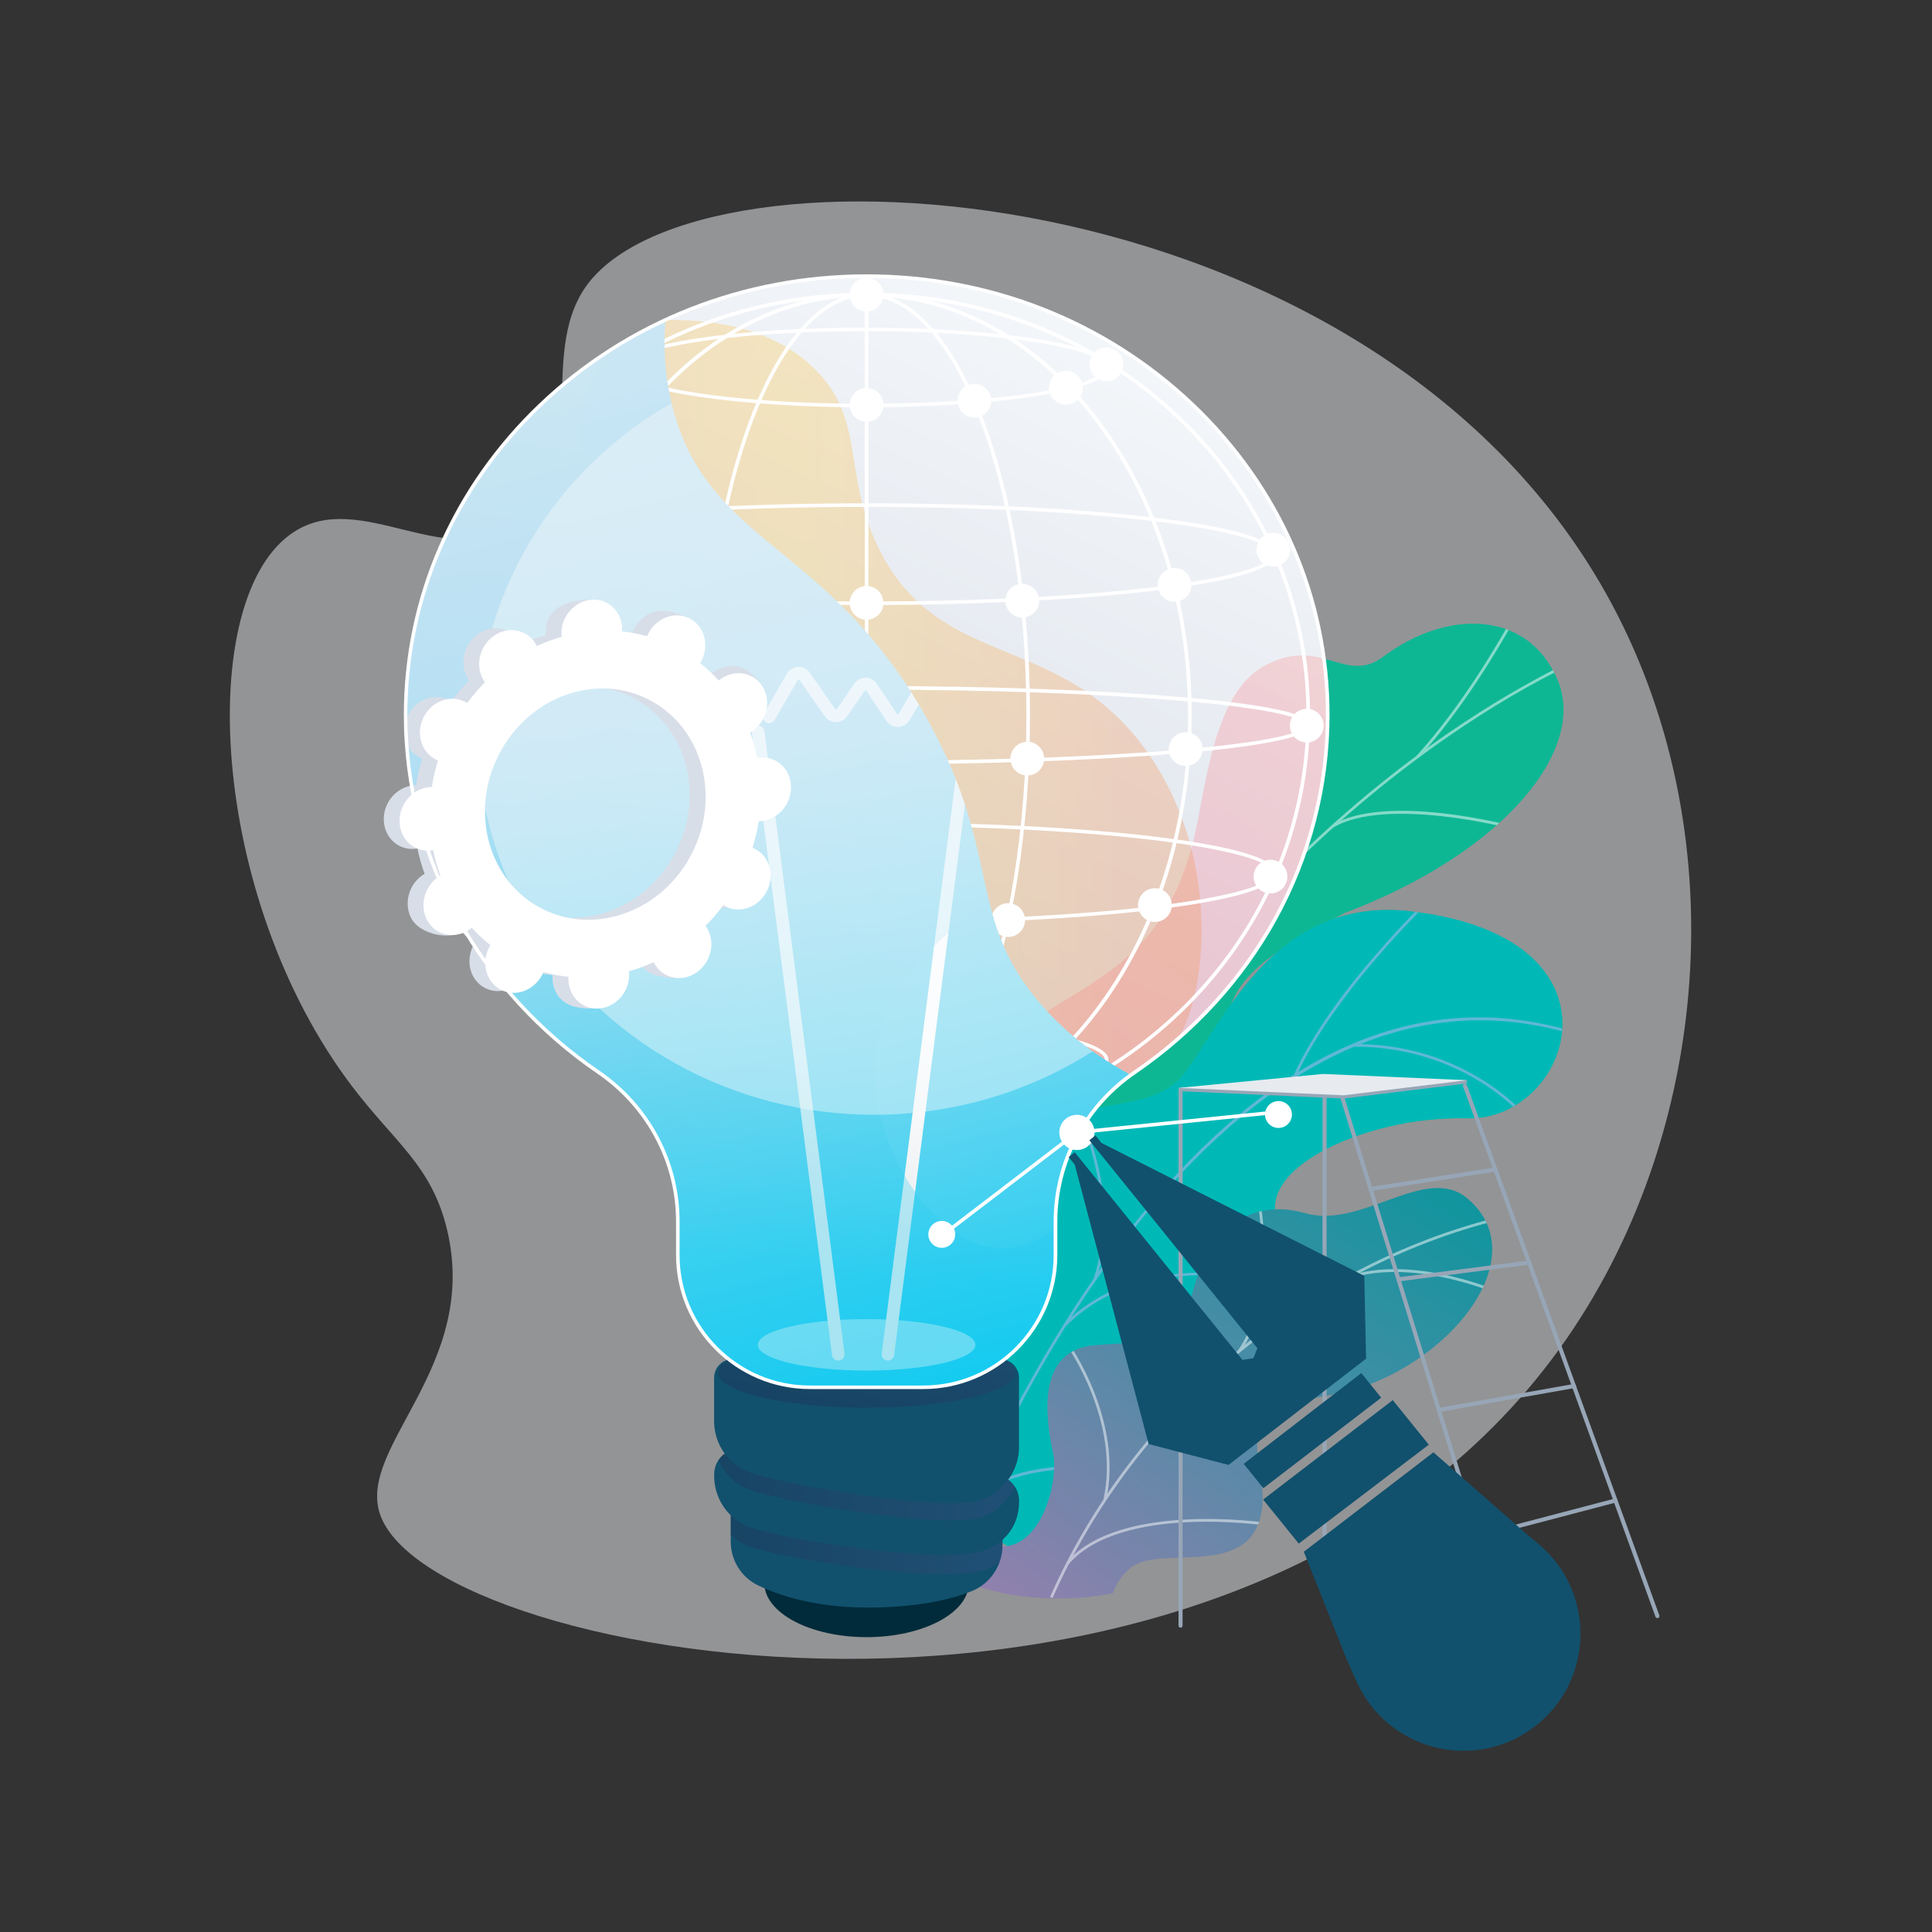 <?xml version="1.0" encoding="UTF-8"?>
<!-- Generator: Adobe Illustrator 24.0.0, SVG Export Plug-In . SVG Version: 6.00 Build 0)  -->
<svg xmlns="http://www.w3.org/2000/svg" xmlns:xlink="http://www.w3.org/1999/xlink" version="1.1" x="0px" y="0px" viewBox="0 0 3710 3710" style="enable-background:new 0 0 3710 3710;" xml:space="preserve">
<rect x="0" y="0" width="3710" height="3710" fill="#333333" stroke="none"/>
<style type="text/css">
	.st0{opacity:0.5;fill:#F4F7FA;}
	.st1{fill:#0EB794;}
	.st2{opacity:0.5;clip-path:url(#SVGID_2_);}
	.st3{fill:#FCFDFE;}
	.st4{clip-path:url(#SVGID_4_);fill:#00B9B7;}
	.st5{opacity:0.5;clip-path:url(#SVGID_4_);}
	.st6{fill:#BEB8F2;}
	.st7{fill:url(#SVGID_5_);}
	.st8{opacity:0.5;clip-path:url(#SVGID_7_);}
	.st9{opacity:0.75;fill:#F4F7FA;}
	.st10{fill:#012B3A;}
	.st11{fill:#11516D;}
	.st12{opacity:0.3;fill:url(#SVGID_8_);}
	.st13{opacity:0.3;fill:url(#SVGID_9_);}
	.st14{opacity:0.3;fill:url(#SVGID_10_);}
	.st15{fill:url(#SVGID_11_);}
	.st16{fill:url(#SVGID_12_);}
	.st17{fill:url(#SVGID_13_);}
	.st18{fill:url(#SVGID_14_);}
	.st19{opacity:0.3;fill:url(#SVGID_15_);}
	.st20{opacity:0.44;fill:#F4F7FA;}
	.st21{clip-path:url(#SVGID_17_);fill:url(#SVGID_18_);}
	.st22{opacity:0.3;clip-path:url(#SVGID_17_);fill:url(#SVGID_19_);}
	.st23{opacity:0.3;clip-path:url(#SVGID_17_);fill:url(#SVGID_20_);}
	.st24{clip-path:url(#SVGID_17_);}
	.st25{fill:#FFFFFF;}
	.st26{clip-path:url(#SVGID_17_);fill:#FFFFFF;}
	.st27{fill:#97A6B7;}
	.st28{fill:#E7EBEF;}
	.st29{fill:#D8DEE8;}
</style>
<g id="Background">
</g>
<g id="Illustration">
	<path class="st0" d="M1125.6,549.5c-95.8,134.1,12.6,354.4-128.6,454.5c-137.4,97.5-303.2-66.4-432.5,17.4   c-191.9,124.3-163.2,702.7,111.7,1064.8c82.7,108.9,152.3,151.6,182,274.1c63.8,263-171.9,416.5-128.7,546.7   c97.2,293.1,1637,554.5,2265.1-316.8c293.3-406.9,342.8-998.5,89.3-1450.8C2625.8,322,1340.6,248.5,1125.6,549.5z"></path>
	<g>
		<g>
			<path class="st1" d="M2028,2588c16.3,84.8-36.1,152.4-81.1,195.6c-7.7-1.9-12.7-0.8-20.9-0.9c-74.2-0.4-104.9-17.2-177.4-29.7     c-15.6-2.7-58.3-25.4-75.1-35.9l-31-20.1c0,0-14.2-199.8,93-227.4c107.2-27.6,116.8-220.6,133.8-322.9     c46.2-277.6,334.3-179.7,422.1-531.7c23.4-93.6,36.6-280,134.1-334.9c111.1-62.6,156,37.1,231.5-19.6     c118-88.6,274.6-92,333.6,44.1c58.2,134.3-102.4,332.7-408,448.4c-209.8,107.8-223.7,152.2-237.5,265.5     c-9.6,79.3,13.9,298-110.4,352C2110.7,2424.5,2009.3,2491.1,2028,2588z"></path>
			<g>
				<defs>
					<path id="SVGID_1_" d="M1886,2834.6l-239.4-129.5c0,0-18.2-208,89-235.5c107.2-27.6,116.8-220.6,133.8-322.9       c46.2-277.6,334.3-179.7,422.1-531.7c23.4-93.6,36.6-280,134.1-334.9c111.1-62.6,156,37.1,231.5-19.6       c118-88.6,274.6-92,333.6,44.1c58.2,134.3-102.4,332.7-408,448.4c-209.8,107.8-223.7,152.2-237.5,265.5       c-9.6,79.3,13.9,298-110.4,352s-225.6,120.7-207,217.6C2056.3,2735.5,1886,2834.6,1886,2834.6z"></path>
				</defs>
				<clipPath id="SVGID_2_">
					<use xlink:href="#SVGID_1_" style="overflow:visible;"></use>
				</clipPath>
				<g class="st2">
					<path class="st3" d="M1785,2765.1l-5-1.9c11.6-30,23.6-60.1,35.7-89.5c90-217.6,197.2-418.9,318.3-598.3       c102.7-152,216.9-290.5,339.4-411.7c98.6-97.4,203-184.1,310.5-257.8c75.6-51.8,151.8-96.6,226.6-133.3       c13-6.4,26.7-12.2,40-17.8c17.6-7.5,35.9-15.2,52.7-24.4l2.6,4.7c-17.1,9.3-35.4,17.1-53.2,24.6c-13.2,5.6-26.8,11.4-39.7,17.7       c-74.6,36.5-150.6,81.2-226,132.9c-107.2,73.5-211.4,160-309.8,257.2c-122.3,120.9-236.3,259.1-338.8,410.8       c-121,179.1-227.9,380.1-317.8,597.4C1808.5,2705.1,1796.5,2735.1,1785,2765.1z"></path>
					<path class="st3" d="M2334.3,1821l-4.2-3.4c146.1-179.7,155.7-576.5,155.8-580.5l5.4,0.1       C2491.1,1241.3,2481.5,1639.8,2334.3,1821z"></path>
					<path class="st3" d="M1969.8,2359.6l-4.6-2.9c85-133.8,386-178.5,389.1-178.9l0.8,5.3C2352,2183.6,2053.4,2227.9,1969.8,2359.6       z"></path>
					<path class="st3" d="M1928.1,2439.6l-5-2c39.1-95.7,41.4-247.2,6.3-426.5c-1.8-9-1.8-9-1.4-10l5,2l-2.5-1l2.7,0       c0,0.6,0.7,4,1.5,8C1970,2190.4,1967.7,2342.9,1928.1,2439.6z"></path>
					<path class="st3" d="M1806.8,2710.6l-4.2-3.4c71.5-88.7,240.5-88.7,242.2-88.7l0,5.4C2043.1,2623.9,1876.7,2624,1806.8,2710.6z       "></path>
					<path class="st3" d="M1777,2763.5c1.9-91.9-22.5-187.2-74.7-291.6l4.8-2.4c52.5,105.2,77.1,201.4,75.2,294.2L1777,2763.5z"></path>
					<path class="st3" d="M2724.4,1454.7l-4-3.6c86.8-95.4,155.8-215.7,178.5-255.3c5.5-9.6,7.4-12.9,8.3-14l4.1,3.5       c-0.7,0.8-3.8,6.3-7.8,13.2C2880.9,1238.2,2811.6,1358.9,2724.4,1454.7z"></path>
					<path class="st3" d="M2560.4,1589l-2.7-4.6c104.1-61.5,338.1-0.5,348.1,2.1l-1.4,5.2C2901.9,1591,2662.6,1528.6,2560.4,1589z"></path>
				</g>
			</g>
		</g>
		<g>
			<defs>
				<path id="SVGID_3_" d="M1760,2862.2l213.2,130c0,0,106.8-84.9,101.6-193.9c-10.6-222.5,185-216.2,267.3-225.9      c124.1-14.5,227.2-81.5,128.7-198s142.4-232.3,346.3-226.9c199.5,5.3,324-346.2-106.7-397.3      c-257.2-30.5-355.7,201.9-433.3,307.4c-77.6,105.5-249,13.7-275.3,184.4c-22.4,145.8,17.9,286.7-101.1,323.9      C1781.8,2603,1719.9,2688.2,1760,2862.2z"></path>
			</defs>
			<use xlink:href="#SVGID_3_" style="overflow:visible;fill:#0EB794;"></use>
			<clipPath id="SVGID_4_">
				<use xlink:href="#SVGID_3_" style="overflow:visible;"></use>
			</clipPath>
			<path class="st4" d="M1760,2862.2l213.2,130c0,0,106.8-84.9,101.6-193.9c-10.6-222.5,185-216.2,267.3-225.9     c124.1-14.5,213-76.9,145.5-193.7c-76.3-132.1,125.7-236.6,329.5-231.2c199.5,5.3,324-346.2-106.7-397.3     c-257.2-30.5-355.7,201.9-433.3,307.4c-77.6,105.5-249,13.7-275.3,184.4c-22.4,145.8,17.9,286.7-101.1,323.9     C1781.8,2603,1719.9,2688.2,1760,2862.2z"></path>
			<g class="st5">
				<path class="st6" d="M1840.3,2938.2l4.9,1.9c1.2-3,119.3-307.8,327.5-574.7c191.8-245.8,501.6-508.8,887.9-365.6l1.8-4.9      c-172-63.7-343.3-53.7-509.3,29.9c-132.6,66.8-262,180.3-384.7,337.5C1959.8,2629.8,1841.4,2935.2,1840.3,2938.2z"></path>
				<path class="st6" d="M2485.3,2062.7l4.8,2.2c72.1-159.9,257.5-336.6,259.3-338.3l-3.6-3.8      C2743.9,1724.5,2557.8,1901.8,2485.3,2062.7z"></path>
				<path class="st6" d="M2597.4,2010c209.1-2,323,129.5,324.1,130.9l4-3.4c-1.1-1.4-116.6-134.8-328.2-132.7L2597.4,2010z"></path>
				<path class="st6" d="M2046.1,2547.3c179.7-181.5,500-57.6,503-56.2l2.6-4.6c-2.8-1.7-328.1-126.1-509.4,57L2046.1,2547.3z"></path>
				<path class="st6" d="M2099.5,2456.6l5,1.8c54.7-153.5-35.9-337.4-36.9-339.2l-4.7,2.4      C2063.8,2123.3,2153.4,2305.2,2099.5,2456.6z"></path>
				<path class="st6" d="M1864.8,2892.6c56.8-78.6,214.6-72.2,216.2-72.1l0.2-5.3c-6.6-0.3-162.2-6.7-220.7,74.3L1864.8,2892.6z"></path>
				<path class="st6" d="M1891.8,2820l4.9,1.9c28.3-71.3-25.4-202.7-43.1-245.9c-2.5-6.1-4.7-11.4-4.8-12.4l-5.2,0.9      c0.3,1.4,1.7,4.9,5.2,13.4C1866.2,2620.8,1919.4,2750.7,1891.8,2820z"></path>
			</g>
		</g>
		<g>
			<linearGradient id="SVGID_5_" gradientUnits="userSpaceOnUse" x1="2758.115" y1="2091.617" x2="1486.263" y2="3919.903">
				<stop offset="0" style="stop-color:#00989C"></stop>
				<stop offset="1" style="stop-color:#FB6FBB"></stop>
			</linearGradient>
			<path class="st7" d="M2136.6,3059.6c-1,0.2-2.1,0.4-3.1,0.6c-60.9,11.6-129.6,13.5-206.2-0.5c-14.8-3.8-29.5-7.5-44.3-11.3     c-4.7-38-2.3-75,45.9-78.8c75-5.8,103.5-129.3,93.6-177.2c-12.2-59.4-37.6-198.2,78.1-209c96.3-9,160.4,4.9,191.8-109.9     c31.4-114.7,110.5-173.4,214.3-143.8c109.2,31.2,232-96.6,312.1-27.6c139.6,120.2-59.1,345-267.5,377.5     c-208.4,32.5-113.1,125.7-128.4,221.8c-21,131.2-190.3,65.6-247.7,106.5C2155.9,3021.8,2143.9,3040.2,2136.6,3059.6z"></path>
			<g>
				<defs>
					<path id="SVGID_6_" d="M2126.3,3132.2l-241-54.1c-6.4-37.3-10.2-104.2,43.7-108.4c75-5.8,103.5-129.3,93.6-177.2       c-12.2-59.4-37.6-198.2,78.1-209c96.3-9,160.4,4.9,191.8-109.9c31.4-114.7,110.5-173.4,214.3-143.8       c109.2,31.2,232-96.6,312.1-27.6c139.6,120.2-59.1,345-267.5,377.5c-208.4,32.5-113.1,125.7-128.4,221.8       c-21,131.2-190.3,65.6-247.7,106.5C2130.3,3040,2125.1,3096.6,2126.3,3132.2z"></path>
				</defs>
				<clipPath id="SVGID_7_">
					<use xlink:href="#SVGID_6_" style="overflow:visible;"></use>
				</clipPath>
				<g class="st8">
					<path class="st3" d="M2021.3,3068.7l-4.9-2.2c157.9-358.1,488.9-637.7,863.6-729.9l1.3,5.2       C2508.1,2433.7,2178.6,2712.2,2021.3,3068.7z"></path>
					<path class="st3" d="M2124.1,2880.9l-5.2-1.1c33.1-150.2-69.8-295.6-70.8-297l4.3-3.1       C2053.5,2581.1,2157.7,2728.3,2124.1,2880.9z"></path>
					<path class="st3" d="M2052.1,3003.7l-4.1-3.5c101.8-118.1,382.7-76.2,385.5-75.8l-0.8,5.3       C2429.9,2929.3,2152,2887.8,2052.1,3003.7z"></path>
					<path class="st3" d="M2381.4,2596.4l-4.3-3.1c72.5-100.2,37.7-286.7,37.3-288.6l5.3-1C2420,2305.6,2455.2,2494.3,2381.4,2596.4       z"></path>
					<path class="st3" d="M2586.9,2456.7l-1.8-5.1c133.1-46.3,306,33.5,307.7,34.3l-2.3,4.8C2888.9,2490,2718,2411.2,2586.9,2456.7z       "></path>
				</g>
			</g>
		</g>
	</g>
	<g>
		<path class="st9" d="M2549.4,1373.2c0-465.6-396.4-843-885.3-843c-488.9,0-885.3,377.4-885.3,843c0,282.5,146,532.6,370.1,685.5    c95.1,64.9,152.7,171.8,152.7,286.9v64.5c0,140.2,113.6,253.8,253.8,253.8h217.5c140.2,0,253.8-113.6,253.8-253.8v-64.5    c0-115.1,57.7-222,152.7-286.9C2403.4,1905.8,2549.4,1655.7,2549.4,1373.2z"></path>
		<ellipse class="st10" cx="1664.1" cy="3039.8" rx="196.4" ry="104"></ellipse>
		<path class="st11" d="M1403.2,2854.1v106.2c0,35.9,20.4,68.8,52.9,84.3c45,21.5,119.9,45,228.6,42.2    c88.2-2.3,145.8-16.7,182.4-31.8c35.3-14.6,58-49.6,58-87.8v-58.7L1403.2,2854.1z"></path>
		<linearGradient id="SVGID_8_" gradientUnits="userSpaceOnUse" x1="1403.189" y1="2938.573" x2="1925.038" y2="2938.573">
			<stop offset="3.597000e-03" style="stop-color:#26264F"></stop>
			<stop offset="1" style="stop-color:#444B8C"></stop>
		</linearGradient>
		<path class="st12" d="M1403.2,2947.1c8,7.7,17.2,14.3,27.5,19.2c50.5,24.1,381.3,77.9,461.1,47.9c10.4-3.9,19.7-9.1,27.8-15.4    c3.5-10,5.4-20.7,5.4-31.7v-58.7l-521.8-54.3V2947.1z"></path>
		<path class="st11" d="M1426.4,2781.8c-29.4-3.1-55,20-55,49.5v3c0,40.3,22.9,77.2,59.3,94.6c50.5,24.1,381.3,77.9,461.1,47.9    c40.2-15.1,65.1-49.6,65.1-92.5v-2.4c0-25.5-19.3-46.9-44.7-49.5L1426.4,2781.8z"></path>
		<linearGradient id="SVGID_9_" gradientUnits="userSpaceOnUse" x1="1379.809" y1="2850.621" x2="1948.16" y2="2850.621">
			<stop offset="3.597000e-03" style="stop-color:#26264F"></stop>
			<stop offset="1" style="stop-color:#444B8C"></stop>
		</linearGradient>
		<path class="st13" d="M1912.2,2832.4l-485.8-50.6c-19.2-2-36.7,7.2-46.5,21.9c9.8,23,27.5,42.2,50.9,53.4    c50.5,24.1,395.4,84.9,461.1,54c25.6-12.1,45.6-32.4,56.4-57.1C1940.2,2842.2,1927.3,2834,1912.2,2832.4z"></path>
		<path class="st11" d="M1407.3,2609.8c-19.9,0-36,16.1-36,36v83.2c0,40.3,22.9,77.2,59.3,94.6c50.5,24.1,395.4,84.9,461.1,54    c38.8-18.3,65.1-55.6,65.1-98.5v-133.2c0-19.9-16.1-36-36-36H1407.3z"></path>
		<linearGradient id="SVGID_10_" gradientUnits="userSpaceOnUse" x1="1649.574" y1="2703.769" x2="1707.226" y2="2433.854">
			<stop offset="3.597000e-03" style="stop-color:#26264F"></stop>
			<stop offset="1" style="stop-color:#444B8C"></stop>
		</linearGradient>
		<ellipse class="st14" cx="1664.1" cy="2635.7" rx="285.5" ry="67.5"></ellipse>
		<linearGradient id="SVGID_11_" gradientUnits="userSpaceOnUse" x1="1413.497" y1="422.079" x2="2102.131" y2="3035.465">
			<stop offset="0" style="stop-color:#CFE8F4"></stop>
			<stop offset="0.318" style="stop-color:#B7E0F3"></stop>
			<stop offset="0.383" style="stop-color:#ACDFF3"></stop>
			<stop offset="0.496" style="stop-color:#8FDBF2"></stop>
			<stop offset="0.643" style="stop-color:#60D5F1"></stop>
			<stop offset="0.819" style="stop-color:#20CCF0"></stop>
			<stop offset="0.866" style="stop-color:#0DCAF0"></stop>
			<stop offset="1" style="stop-color:#0DCAF0"></stop>
		</linearGradient>
		<path class="st15" d="M2549.4,1373.2c0-465.6-396.4-843-885.3-843c-488.9,0-885.3,377.4-885.3,843c0,282.5,146,532.6,370.1,685.5    c95.1,64.9,152.7,171.8,152.7,286.9v64.5c0,140.2,113.6,253.8,253.8,253.8h217.5c140.2,0,253.8-113.6,253.8-253.8v-64.5    c0-115.1,57.7-222,152.7-286.9C2403.4,1905.8,2549.4,1655.7,2549.4,1373.2z"></path>
		<ellipse class="st0" cx="1664.1" cy="2582.5" rx="208.9" ry="49.4"></ellipse>
		<g>
			<linearGradient id="SVGID_12_" gradientUnits="userSpaceOnUse" x1="1329.9" y1="2595.926" x2="1563.129" y2="1914.586">
				<stop offset="0.494" style="stop-color:#EBEFF2"></stop>
				<stop offset="1" style="stop-color:#FFFFFF"></stop>
			</linearGradient>
			<path class="st16" d="M1609.7,2612.7c-6,0-11.2-4.4-12-10.5L1444,1407c-0.8-6.6,3.8-12.7,10.4-13.5c6.6-0.9,12.7,3.8,13.5,10.4     L1621.7,2599c0.8,6.6-3.8,12.7-10.4,13.5C1610.7,2612.6,1610.2,2612.7,1609.7,2612.7z"></path>
			<linearGradient id="SVGID_13_" gradientUnits="userSpaceOnUse" x1="1552.873" y1="2672.251" x2="1786.102" y2="1990.91">
				<stop offset="0.494" style="stop-color:#EBEFF2"></stop>
				<stop offset="1" style="stop-color:#FFFFFF"></stop>
			</linearGradient>
			<path class="st17" d="M1705.1,2612.7c-0.5,0-1,0-1.6-0.1c-6.6-0.8-11.3-6.9-10.4-13.5l153.7-1195.1c0.9-6.6,6.9-11.3,13.5-10.4     c6.6,0.8,11.3,6.9,10.4,13.5l-153.7,1195.1C1716.3,2608.2,1711.1,2612.7,1705.1,2612.7z"></path>
			<linearGradient id="SVGID_14_" gradientUnits="userSpaceOnUse" x1="1248.684" y1="2568.126" x2="1481.912" y2="1886.785">
				<stop offset="0.494" style="stop-color:#EBEFF2"></stop>
				<stop offset="1" style="stop-color:#FFFFFF"></stop>
			</linearGradient>
			<path class="st18" d="M1830.3,1406c-3.9,0-7.8-1.9-10.1-5.4l-42.4-64.3c-0.4-0.7-1.1-1-1.7-1c-1.1,0-1.5,0.8-1.6,1l-28,46.9     c-4.6,7.8-12.8,12.5-21.8,12.8c-8.9,0.3-17.4-4.1-22.4-11.7l-38.4-57.6c-0.4-0.6-1-0.9-1.7-1c-0.8,0.2-1.2,0.3-1.6,0.9     l-33.8,48.8c-4.9,7.1-12.9,11.3-21.4,11.3h-0.1c-8.5,0-16.5-4.2-21.4-11.2l-48.7-69.8c-0.4-0.6-1.1-0.8-1.7-0.9     c-0.7,0-1.2,0.4-1.6,1l-44.4,76.7c-3.3,5.8-10.7,7.7-16.5,4.4c-5.8-3.3-7.7-10.7-4.4-16.5l44.4-76.7c4.5-7.8,12.6-12.7,21.5-13.1     c8.9-0.5,17.4,3.8,22.5,11.2l48.7,69.8c0.4,0.6,1,0.9,1.6,0.9h0c0.7,0,1.2-0.3,1.6-0.9l33.8-48.8c4.9-7.1,13.1-11.4,21.7-11.3     c8.7,0.1,16.7,4.5,21.5,11.7l38.4,57.6c0.4,0.6,1.1,1.2,1.7,0.9c1,0,1.5-0.8,1.6-1l28-46.9c4.7-7.8,12.8-12.6,21.8-12.8     c8.9-0.2,17.4,4.2,22.4,11.8l42.4,64.3c3.7,5.6,2.1,13-3.4,16.7C1834.9,1405.4,1832.6,1406,1830.3,1406z"></path>
		</g>
		<linearGradient id="SVGID_15_" gradientUnits="userSpaceOnUse" x1="1578.998" y1="788.347" x2="1351.01" y2="2667.275">
			<stop offset="0" style="stop-color:#CFE8F4"></stop>
			<stop offset="0.318" style="stop-color:#B7E0F3"></stop>
			<stop offset="0.383" style="stop-color:#ACDFF3"></stop>
			<stop offset="0.496" style="stop-color:#8FDBF2"></stop>
			<stop offset="0.643" style="stop-color:#60D5F1"></stop>
			<stop offset="0.819" style="stop-color:#20CCF0"></stop>
			<stop offset="0.866" style="stop-color:#0DCAF0"></stop>
			<stop offset="1" style="stop-color:#0DCAF0"></stop>
		</linearGradient>
		<path class="st19" d="M1680.2,2038.1c19-324.9,566.7-400.9,564.4-691.1c-1.4-178.7-219.1-311.4-265.6-338    c-342.5-195.9-764,30.3-851.1-129.8c-21.7-39.9-11.5-83.2-5.7-108c8.7-37.3,28.6-72.1,57.9-103.9    c-241.6,150.5-401.3,410.4-401.3,705.9c0,282.5,146,532.6,370.1,685.5c95.1,64.9,152.7,171.8,152.7,286.9v64.5    c0,140.2,113.6,253.8,253.8,253.8h217.5c140.2,0,253.8-113.6,253.8-253.8v-51.6c-29.9,22.9-64.3,38.9-102,38.6    C1793.8,2396.2,1670.7,2199.8,1680.2,2038.1z"></path>
		<ellipse class="st20" cx="1678.3" cy="1406" rx="761.8" ry="734.7"></ellipse>
	</g>
	<g>
		<defs>
			<path id="SVGID_16_" d="M2549.4,1373.2c0-465.6-396.4-843-885.3-843c-138.5,0-269.5,30.3-386.2,84.2     c-5.6,71.8,3.1,130.7,16.5,178.2c72.5,256.2,302.1,254.4,488.1,591.8c144.1,261.4,71.8,381.4,220.3,548.6     c49.7,55.9,107.5,98.5,168.9,131c2.5-1.8,5-3.6,7.5-5.3C2403.4,1905.8,2549.4,1655.7,2549.4,1373.2z"></path>
		</defs>
		<clipPath id="SVGID_17_">
			<use xlink:href="#SVGID_16_" style="overflow:visible;"></use>
		</clipPath>
		<linearGradient id="SVGID_18_" gradientUnits="userSpaceOnUse" x1="1386.472" y1="1969.691" x2="2040.904" y2="563.632">
			<stop offset="5.405410e-03" style="stop-color:#D8DEE8"></stop>
			<stop offset="1" style="stop-color:#F4F7FA"></stop>
		</linearGradient>
		<path class="st21" d="M2549.4,1373.2c0-465.6-396.4-843-885.3-843c-488.9,0-885.3,377.4-885.3,843c0,282.5,146,532.6,370.1,685.5    c95.1,64.9,152.7,171.8,152.7,286.9v64.5c0,140.2,113.6,253.8,253.8,253.8h217.5c140.2,0,253.8-113.6,253.8-253.8v-64.5    c0-115.1,57.7-222,152.7-286.9C2403.4,1905.8,2549.4,1655.7,2549.4,1373.2z"></path>
		
			<linearGradient id="SVGID_19_" gradientUnits="userSpaceOnUse" x1="-1887.407" y1="400.928" x2="-1070.031" y2="2548.652" gradientTransform="matrix(-0.953 -0.304 -0.304 0.953 1198.139 207.51)">
			<stop offset="0" style="stop-color:#FF9085"></stop>
			<stop offset="1" style="stop-color:#FB6FBB"></stop>
		</linearGradient>
		<path class="st22" d="M2028,2588c16.3,84.8-36.1,152.4-81.1,195.6c-7.7-1.9-12.7-0.8-20.9-0.9c-74.2-0.4-104.9-17.2-177.4-29.7    c-15.6-2.7-58.3-25.4-75.1-35.9l-31-20.1c0,0-14.2-199.8,93-227.4c107.2-27.6,116.8-220.6,133.8-322.9    c46.2-277.6,334.3-179.7,422.1-531.7c23.4-93.6,36.6-280,134.1-334.9c111.1-62.6,156,37.1,231.5-19.6    c118-88.6,274.6-92,333.6,44.1c58.2,134.3-102.4,332.7-408,448.4c-209.8,107.8-223.7,152.2-237.5,265.5    c-9.6,79.3,13.9,298-110.4,352C2110.7,2424.5,2009.3,2491.1,2028,2588z"></path>
		<linearGradient id="SVGID_20_" gradientUnits="userSpaceOnUse" x1="1195.099" y1="1339.222" x2="2307.553" y2="1339.222">
			<stop offset="0" style="stop-color:#FCB148"></stop>
			<stop offset="5.207239e-02" style="stop-color:#FDBA46"></stop>
			<stop offset="0.142" style="stop-color:#FFC244"></stop>
			<stop offset="0.318" style="stop-color:#FFC444"></stop>
			<stop offset="0.485" style="stop-color:#FDB946"></stop>
			<stop offset="0.775" style="stop-color:#F99C4D"></stop>
			<stop offset="0.866" style="stop-color:#F8924F"></stop>
			<stop offset="1" style="stop-color:#F8924F"></stop>
		</linearGradient>
		<path class="st23" d="M1277.9,614.5c84.3-1.1,200.3,11.9,282.9,90.3c103.3,98.1,55.9,204.9,126.7,348.5    c119.1,241.6,359.2,154.2,524.1,403.2c150,226.4,94.3,514.2,31.7,558.7c-5.6,4-71.6,48.9-71.6,48.9l0,0l-976.7-420.4L1277.9,614.5    z"></path>
		<g class="st24">
			<path class="st25" d="M1664.1,2184.7c-227.4,0-441.2-84.4-602.1-237.6c-160.9-153.2-249.5-357-249.5-573.7     s88.6-420.5,249.5-573.7c160.8-153.2,374.6-237.6,602.1-237.6s441.2,84.4,602.1,237.6c160.9,153.2,249.5,357,249.5,573.7     s-88.6,420.5-249.5,573.7C2105.3,2100.4,1891.5,2184.7,1664.1,2184.7z M1664.1,569.1c-225.6,0-437.8,83.7-597.3,235.7     c-159.5,151.9-247.3,353.9-247.3,568.7s87.8,416.8,247.3,568.7c159.5,152,371.7,235.7,597.3,235.7     c225.6,0,437.8-83.7,597.3-235.7c159.5-151.9,247.3-353.9,247.3-568.7s-87.8-416.8-247.3-568.7     C2101.9,652.8,1889.8,569.1,1664.1,569.1z"></path>
			<path class="st25" d="M1664.1,2184.7c-166.9,0-323.7-84.5-441.7-237.9c-117.7-153.2-182.5-356.8-182.5-573.3     s64.8-420.1,182.5-573.3c117.9-153.4,274.8-237.9,441.7-237.9s323.7,84.5,441.7,237.9c117.7,153.2,182.5,356.8,182.5,573.3     s-64.8,420.1-182.5,573.3C1987.9,2100.2,1831,2184.7,1664.1,2184.7z M1664.1,569.1c-340.4,0-617.3,360.8-617.3,804.4     s276.9,804.4,617.3,804.4s617.3-360.8,617.3-804.4S2004.5,569.1,1664.1,569.1z"></path>
			<path class="st25" d="M1664.1,2184.7c-84.4,0-163.5-84.8-222.7-238.8c-58.8-153-91.1-356.3-91.1-572.4s32.4-419.5,91.1-572.4     c59.2-154,138.2-238.8,222.7-238.8c84.4,0,163.5,84.8,222.7,238.8c58.8,153,91.1,356.3,91.1,572.4s-32.4,419.5-91.1,572.4     C1827.6,2099.9,1748.5,2184.7,1664.1,2184.7z M1664.1,569.1c-169.2,0-306.9,360.8-306.9,804.4s137.7,804.4,306.9,804.4     S1971,1817,1971,1373.5S1833.4,569.1,1664.1,569.1z"></path>
			<rect x="1660.7" y="565.7" class="st25" width="6.9" height="1615.6"></rect>
			<path class="st25" d="M1664.1,1467.7c-226.6,0-439.7-7.5-600-21c-78-6.6-139.3-14.3-182.1-22.9c-62.2-12.4-69.4-23.8-69.4-31.3     s7.2-18.8,69.4-31.3c42.8-8.6,104.1-16.3,182.1-22.9c160.3-13.6,373.3-21,600-21c226.6,0,439.7,7.5,600,21     c78,6.6,139.3,14.3,182.1,22.9c62.2,12.4,69.4,23.8,69.4,31.3s-7.2,18.8-69.4,31.3c-42.8,8.6-104.1,16.3-182.1,22.9     C2103.8,1460.3,1890.7,1467.7,1664.1,1467.7z M1664.1,1324.3c-226.4,0-439.3,7.5-599.4,21c-233.4,19.7-245.3,42.9-245.3,47.3     s11.8,27.6,245.3,47.3c160.1,13.5,373,21,599.4,21c226.4,0,439.3-7.5,599.4-21c233.4-19.7,245.3-42.9,245.3-47.3     s-11.8-27.6-245.3-47.3C2103.4,1331.7,1890.6,1324.3,1664.1,1324.3z"></path>
			<path class="st25" d="M1664.1,1161.9c-386.3,0-785.8-36.5-785.8-97.7c0-34.8,126.3-57.3,232.2-70.1     c147.9-17.8,344.5-27.6,553.6-27.6s405.7,9.8,553.6,27.6c105.9,12.8,232.2,35.3,232.2,70.1     C2449.9,1125.4,2050.4,1161.9,1664.1,1161.9z M1664.1,973.4c-466,0-779,47-779,90.8c0,43.9,313,90.8,779,90.8     c466,0,779-47,779-90.8C2443.1,1020.4,2130.1,973.4,1664.1,973.4z"></path>
			<path class="st25" d="M1661.8,782.2c-229.5,0-466.9-28.6-466.9-76.6s237.4-76.6,466.9-76.6s466.9,28.6,466.9,76.6     S1891.3,782.2,1661.8,782.2z M1661.8,635.9c-275.2,0-460,36-460,69.7s184.9,69.7,460,69.7s460-36,460-69.7     S1936.9,635.9,1661.8,635.9z"></path>
			<path class="st25" d="M1664.1,1774.4c-209.1,0-405.7-9.8-553.6-27.6c-105.9-12.8-232.2-35.3-232.2-70.1     c0-34.8,126.3-57.3,232.2-70.1c147.9-17.8,344.5-27.6,553.6-27.6s405.7,9.8,553.6,27.6c105.9,12.8,232.2,35.3,232.2,70.1     c0,34.8-126.3,57.3-232.2,70.1C2069.9,1764.6,1873.2,1774.4,1664.1,1774.4z M1664.1,1585.9c-466,0-779,47-779,90.8     c0,43.9,313,90.8,779,90.8c466,0,779-47,779-90.8C2443.1,1632.8,2130.1,1585.9,1664.1,1585.9z"></path>
			<path class="st25" d="M1661.8,2111.9c-229.5,0-466.9-28.6-466.9-76.6c0-47.9,237.4-76.6,466.9-76.6s466.9,28.6,466.9,76.6     C2128.7,2083.3,1891.3,2111.9,1661.8,2111.9z M1661.8,1965.7c-275.2,0-460,36-460,69.7s184.9,69.7,460,69.7s460-36,460-69.7     S1936.9,1965.7,1661.8,1965.7z"></path>
		</g>
		<circle class="st26" cx="2255.6" cy="1123.1" r="32.4"></circle>
		<circle class="st26" cx="1963" cy="1153.5" r="32.4"></circle>
		<circle class="st26" cx="2276.9" cy="1438.4" r="32.4"></circle>
		<circle class="st26" cx="1972.7" cy="1456.8" r="32.4"></circle>
		
			<ellipse transform="matrix(0.924 -0.383 0.383 0.924 -218.087 1015.914)" class="st26" cx="2444.6" cy="1056.2" rx="32.4" ry="32.4"></ellipse>
		<circle class="st26" cx="2509.4" cy="1393.4" r="32.4"></circle>
		<circle class="st26" cx="1664.1" cy="1157.7" r="32.4"></circle>
		<circle class="st26" cx="1664.1" cy="777.5" r="32.4"></circle>
		
			<ellipse transform="matrix(0.23 -0.973 0.973 0.23 692.716 2413.049)" class="st26" cx="1870.9" cy="768.9" rx="32.4" ry="32.4"></ellipse>
		<circle class="st26" cx="2046.8" cy="744.4" r="32.4"></circle>
		<circle class="st26" cx="2124.6" cy="699.7" r="32.4"></circle>
		<circle class="st26" cx="1664.1" cy="565.8" r="32.4"></circle>
		<circle class="st26" cx="1936" cy="1766.8" r="32.4"></circle>
		
			<ellipse transform="matrix(0.707 -0.707 0.707 0.707 -579.243 2077.544)" class="st26" cx="2218.2" cy="1738" rx="32.4" ry="32.4"></ellipse>
		
			<ellipse transform="matrix(0.707 -0.707 0.707 0.707 -475.558 2218.426)" class="st26" cx="2440.1" cy="1683.3" rx="32.4" ry="32.4"></ellipse>
	</g>
	<g>
		<path class="st27" d="M2267,3125.6c-2.2,0-3.9-1.8-3.9-3.9V2095.5c0-2.2,1.8-3.9,3.9-3.9s3.9,1.8,3.9,3.9v1026.2    C2270.9,3123.9,2269.2,3125.6,2267,3125.6z"></path>
		<path class="st27" d="M2543.5,3061.2c-2.2,0-3.9-1.8-3.9-3.9v-987.7c0-2.2,1.8-3.9,3.9-3.9s3.9,1.8,3.9,3.9v987.7    C2547.4,3059.4,2545.7,3061.2,2543.5,3061.2z"></path>
		<path class="st27" d="M3182.7,3107.2c-1.6,0-3.1-1-3.7-2.6l-369.6-1018.4c-0.7-2,0.3-4.3,2.4-5c2-0.7,4.3,0.3,5,2.4l369.6,1018.4    c0.7,2-0.3,4.3-2.4,5C3183.6,3107.1,3183.1,3107.2,3182.7,3107.2z"></path>
		<path class="st27" d="M2909.9,3186.9c-1.7,0-3.2-1.1-3.8-2.8l-331.7-1073.7c-0.6-2.1,0.5-4.3,2.6-4.9c2.1-0.6,4.3,0.5,4.9,2.6    l331.7,1073.7c0.6,2.1-0.5,4.3-2.6,4.9C2910.6,3186.8,2910.2,3186.9,2909.9,3186.9z"></path>
		<polygon class="st27" points="2540.4,2068.6 2263.1,2089.1 2263.1,2095.3 2580.1,2109.5 2817,2080.5 2817,2074.3   "></polygon>
		<polygon class="st28" points="2540.4,2062.3 2263.1,2089.1 2580.1,2103.3 2817,2074.3   "></polygon>
		<path class="st27" d="M2838.1,2954.6c-1.7,0-3.3-1.2-3.8-2.9c-0.6-2.1,0.7-4.3,2.8-4.8l264.1-69.3c2.1-0.6,4.3,0.7,4.8,2.8    c0.6,2.1-0.7,4.3-2.8,4.8l-264.1,69.3C2838.8,2954.5,2838.4,2954.6,2838.1,2954.6z"></path>
		<path class="st27" d="M2763.3,2711.5c-1.9,0-3.5-1.3-3.9-3.3c-0.4-2.1,1-4.2,3.2-4.6l259.2-45.9c2.2-0.4,4.2,1.1,4.6,3.2    c0.4,2.1-1,4.2-3.2,4.6l-259.2,45.9C2763.7,2711.5,2763.5,2711.5,2763.3,2711.5z"></path>
		<path class="st27" d="M2685.5,2460.7c-2,0-3.6-1.4-3.9-3.4c-0.3-2.2,1.2-4.1,3.4-4.4l250.8-32.3c2.2-0.3,4.1,1.2,4.4,3.4    c0.3,2.2-1.2,4.1-3.4,4.4l-250.8,32.3C2685.8,2460.7,2685.7,2460.7,2685.5,2460.7z"></path>
		<path class="st27" d="M2635.7,2286.6c-1.9,0-3.6-1.4-3.9-3.3c-0.3-2.1,1.1-4.2,3.3-4.5l235.8-36.9c2.1-0.3,4.2,1.1,4.5,3.3    c0.3,2.1-1.1,4.2-3.3,4.5l-235.8,36.9C2636.1,2286.6,2635.9,2286.6,2635.7,2286.6z"></path>
	</g>
	<g>
		<g>
			<path class="st29" d="M1362.9,1737.3c28.2,14.3,63.7,1.2,79.3-29.4c15.5-30.6,5.2-67-23-81.3c-1.5-0.7-3-1.4-4.5-2     c5.2-16.9,9.2-34,11.8-51c1.6,0,3.2,0,4.9-0.2c32.2-2.9,57.8-32.5,57.1-66.2c-0.7-33.7-27.4-58.6-59.6-55.7     c-1.7,0.2-3.3,0.4-5,0.7c-3.4-16.7-8-33-13.8-48.7c1.5-0.9,3-1.8,4.4-2.8c27.6-19.3,36.4-57.4,19.7-85.2     c-16.7-27.7-52.6-34.5-80.2-15.2c-1.4,1-2.7,2.1-4.1,3.1c-10.9-12-22.8-23.2-35.8-33.4c0.9-1.5,1.8-3,2.6-4.6     c15.5-30.6,35.8-64,7.3-77.9c-65.9-32.1-94.1-4.6-109.6,26c-0.8,1.6-1.5,3.2-2.2,4.8c-15.8-4.4-31.9-7.5-48-9.2     c0.1-1.7,0.2-3.4,0.1-5.1c-0.7-33.7,9.3-51.9-23-52.5c-70.5-1.4-94.3,29.3-93.6,62.9c0,1.8,0.2,3.5,0.4,5.2     c-16.2,4.6-32,10.5-47.5,17.6c-0.7-1.5-1.5-3-2.4-4.4c-16.7-27.7-52.6-34.5-80.2-15.2c-27.6,19.3-36.4,57.4-19.7,85.2     c0.9,1.4,1.8,2.7,2.7,4.1c-12.2,12.2-23.6,25.5-34.2,39.7c-1.4-0.9-2.8-1.7-4.2-2.4c-28.2-14.3-63.7-1.2-79.3,29.4     c-15.5,30.6-5.2,67,23,81.3c1.5,0.7,3,1.4,4.5,2c-5.2,16.9-9.2,34-11.8,51c-1.6,0-3.2,0-4.9,0.2c-32.2,2.9-57.8,32.5-57.1,66.2     c0.7,33.7,27.4,58.6,59.6,55.7c1.7-0.2,3.3-0.4,5-0.7c3.4,16.7,8,33,13.8,48.7c-1.5,0.9-3,1.8-4.4,2.8     c-27.6,19.3-36.4,57.4-19.7,85.2c16.7,27.7,72,40.6,99.5,21.3c1.4-1-16.7-8.1-15.3-9.2c10.9,12,22.8,23.2,35.8,33.4     c-0.9,1.5-1.8,3-2.6,4.6c-15.5,30.6-5.2,67,23,81.3c28.2,14.3,63.7,1.2,79.3-29.4c0.8-1.6,1.5-3.2,2.2-4.8     c15.8,4.4,31.9,7.5,48,9.2c-0.1,1.7-0.2,3.4-0.1,5.1c0.7,33.7,27.4,58.6,59.6,55.7c32.2-2.9,57.8-32.5,57.1-66.2     c0-1.8-0.2-3.5-0.4-5.2c16.2-4.6,32-10.5,47.5-17.6c0.7,1.5,1.5,3,2.4,4.4c16.7,27.7,52.6,34.5,80.2,15.2     c27.6-19.3,36.4-57.4,19.7-85.2c-0.9-1.4-1.8-2.7-2.7-4.1c12.2-12.2,23.6-25.5,34.2-39.7     C1360.1,1735.7,1361.5,1736.5,1362.9,1737.3z M1010.8,1741.8c-102.6-52-140-184.3-83.7-295.3c56.4-111.1,185.2-158.9,287.7-106.8     c102.6,52,140,184.3,83.7,295.3C1242.2,1746,1113.4,1793.8,1010.8,1741.8z"></path>
			<path class="st29" d="M1431.4,1573.3c32.2-2.9,57.8-32.5,57.1-66.2c-0.7-33.7-27.4-58.6-59.6-55.7c-1.7,0.2-3.3,0.4-5,0.7     c-3.4-16.7-8-33-13.8-48.7c1.5-0.9,3-1.8,4.4-2.8c27.6-19.3,61.7-66,42.2-91.8c-36.9-49.1-75.1-27.8-102.7-8.5     c-1.4,1-2.7,2.1-4.1,3.1c-10.9-12-22.8-23.2-35.8-33.4c0.9-1.5,1.8-3,2.6-4.6c8.4-16.6,9.2-35,3.6-50.6     c-26.6,46.9-52.9,93.9-78.7,141.3c81.8,59.9,107.9,178.1,56.8,278.8c-43.3,85.4-129.5,133.3-213.6,127.3     c-3.8,9.7-7.4,19.5-11.4,29.2c-10.9,26.2-23.3,51.8-35.7,77.3c7.8,1.5,15.6,2.6,23.5,3.4c-0.1,1.7-0.2,3.4-0.1,5.1     c0.7,33.7,21.1,62.2,79.5,59.1c32.3-1.7,37.9-35.9,37.2-69.6c0-1.8-0.2-3.5-0.4-5.2c16.2-4.6,32-10.5,47.5-17.6     c0.7,1.5,1.5,3,2.4,4.4c16.7,27.7,74.6,39.5,102.2,20.2c27.6-19.3,14.3-62.4-2.4-90.1c-0.9-1.4-1.8-2.7-2.7-4.1     c12.2-12.2,23.6-25.5,34.2-39.7c1.4,0.9,2.8,1.7,4.2,2.4c28.2,14.3,63.7,1.2,79.3-29.4c15.5-30.6,5.2-67-23-81.3     c-1.5-0.7-3-1.4-4.5-2c5.2-16.9,9.2-34,11.8-51C1428.2,1573.5,1429.8,1573.5,1431.4,1573.3z"></path>
			<path class="st25" d="M1393.3,1740.7c28.2,14.3,63.7,1.2,79.3-29.4c15.5-30.6,5.2-67-23-81.3c-1.5-0.7-3-1.4-4.5-2     c5.2-16.9,9.2-34,11.8-51c1.6,0,3.2,0,4.9-0.2c32.2-2.9,57.8-32.5,57.1-66.2c-0.7-33.7-27.4-58.6-59.6-55.7     c-1.7,0.2-3.3,0.4-5,0.7c-3.4-16.7-8-33-13.8-48.7c1.5-0.9,3-1.8,4.4-2.8c27.6-19.3,36.4-57.4,19.7-85.2     c-16.7-27.7-52.6-34.5-80.2-15.2c-1.4,1-2.7,2.1-4.1,3.1c-10.9-12-22.8-23.2-35.8-33.4c0.9-1.5,1.8-3,2.6-4.6     c15.5-30.6,5.2-67-23-81.3c-28.2-14.3-63.7-1.2-79.3,29.4c-0.8,1.6-1.5,3.2-2.2,4.8c-15.8-4.4-31.9-7.5-48-9.2     c0.1-1.7,0.2-3.4,0.1-5.1c-0.7-33.7-27.4-58.6-59.6-55.7c-32.2,2.9-57.8,32.5-57.1,66.1c0,1.8,0.2,3.5,0.4,5.2     c-16.2,4.6-32,10.5-47.5,17.6c-0.7-1.5-1.5-3-2.4-4.4c-16.7-27.7-52.6-34.5-80.2-15.2c-27.6,19.3-36.4,57.4-19.7,85.2     c0.9,1.4,1.8,2.7,2.7,4.1c-12.2,12.2-23.6,25.5-34.2,39.7c-1.4-0.9-2.8-1.7-4.2-2.4c-28.2-14.3-63.7-1.2-79.3,29.4     c-15.5,30.6-5.2,67,23,81.3c1.5,0.7,3,1.4,4.5,2c-5.2,16.9-9.2,34-11.8,51c-1.6,0-3.2,0-4.9,0.2c-32.2,2.9-57.8,32.5-57.1,66.2     c0.7,33.7,27.4,58.6,59.6,55.7c1.7-0.1,3.3-0.4,5-0.7c3.4,16.7,8,33,13.8,48.7c-1.5,0.9-3,1.8-4.4,2.8     c-27.6,19.3-36.4,57.4-19.7,85.2c16.7,27.7,52.6,34.5,80.2,15.2c1.4-1,2.7-2.1,4.1-3.1c10.9,12,22.8,23.2,35.8,33.4     c-0.9,1.5-1.8,3-2.6,4.6c-15.5,30.6-5.2,67,23,81.3c28.2,14.3,63.7,1.2,79.3-29.4c0.8-1.6,1.5-3.2,2.2-4.8     c15.8,4.4,31.9,7.5,48,9.2c-0.1,1.7-0.2,3.4-0.1,5.1c0.7,33.7,27.4,58.6,59.6,55.7c32.2-2.9,57.8-32.5,57.1-66.2     c0-1.8-0.2-3.5-0.4-5.2c16.2-4.6,32-10.5,47.5-17.6c0.7,1.5,1.5,3,2.4,4.4c16.7,27.7,52.6,34.5,80.2,15.2     c27.6-19.3,36.4-57.4,19.7-85.2c-0.9-1.4-1.8-2.7-2.7-4.1c12.2-12.2,23.6-25.5,34.2-39.7     C1390.5,1739.1,1391.9,1740,1393.3,1740.7z M1041.2,1745.2c-102.6-52-140-184.3-83.7-295.3c56.4-111.1,185.2-158.9,287.7-106.8     c102.6,52,140,184.3,83.7,295.3C1272.6,1749.5,1143.8,1797.3,1041.2,1745.2z"></path>
		</g>
	</g>
	<path class="st25" d="M1772.9,2667.4h-217.5c-141.8,0-257.2-115.4-257.2-257.2v-64.5c0-113.3-56.5-219.5-151.2-284.1   c-112.5-76.8-205.9-178.9-270.1-295.4c-66.4-120.3-101.4-256.2-101.4-393c0-226.1,92.5-438.7,260.4-598.6   c167.9-159.8,391-247.8,628.4-247.8s460.5,88,628.4,247.8c167.9,159.9,260.4,372.4,260.4,598.6c0,136.8-35.1,272.7-101.4,393   c-64.2,116.4-157.6,218.6-270.1,295.4c-94.7,64.6-151.2,170.8-151.2,284.1v64.5C2030.1,2552,1914.7,2667.4,1772.9,2667.4z    M1664.1,533.6c-235.6,0-457.1,87.3-623.6,246C874,938.2,782.2,1149,782.2,1373.2c0,135.7,34.8,270.4,100.6,389.7   c63.7,115.5,156.4,216.8,268,293c96.6,65.9,154.2,174.2,154.2,289.8v64.5c0,138,112.3,250.4,250.4,250.4h217.5   c138,0,250.4-112.3,250.4-250.4v-64.5c0-115.5,57.6-223.9,154.2-289.8c111.6-76.2,204.3-177.5,268-293   c65.8-119.3,100.6-254.1,100.6-389.7c0-224.2-91.7-435-258.2-593.6C2121.2,621,1899.7,533.6,1664.1,533.6z"></path>
	<circle class="st25" cx="2068" cy="2174.6" r="33.8"></circle>
	<circle class="st25" cx="1808.5" cy="2370.4" r="25.8"></circle>
	<polygon class="st25" points="1805.3,2379.8 1801.1,2374.4 2066.7,2171.2 2067.6,2171.1 2453.8,2132 2454.4,2138.8 2069.3,2177.9     "></polygon>
	
		<ellipse transform="matrix(0.924 -0.383 0.383 0.924 -632.421 1102.095)" class="st25" cx="2454.1" cy="2140.7" rx="25.8" ry="25.8"></ellipse>
	<polygon class="st11" points="2426,2857.8 2652.3,2684 2614.1,2636.7 2388.3,2811  "></polygon>
	<polygon class="st11" points="2494,2964.2 2743.7,2774.2 2674.5,2688.6 2425.6,2879.6  "></polygon>
	<path class="st11" d="M2584.6,3183.1l-80.9-203.3l248.9-190.9l177.1,155.2l25.5,21.5c112.9,95.3,104.6,271.9-16.7,356.2l0,0   c-115.8,80.5-276.2,35.7-333.6-93.1L2584.6,3183.1z"></path>
	<polygon class="st11" points="2063.8,2236.4 2052.1,2221.9 2063.7,2212.6 2385.9,2611.4 2406.8,2608.3 2414.6,2589 2091.9,2189.7    2103.5,2180.3 2115.2,2194.8 2619.8,2450 2623.3,2609 2504.8,2700.5 2476,2722.8 2359.1,2813.1 2205.7,2773  "></polygon>
</g>
</svg>

